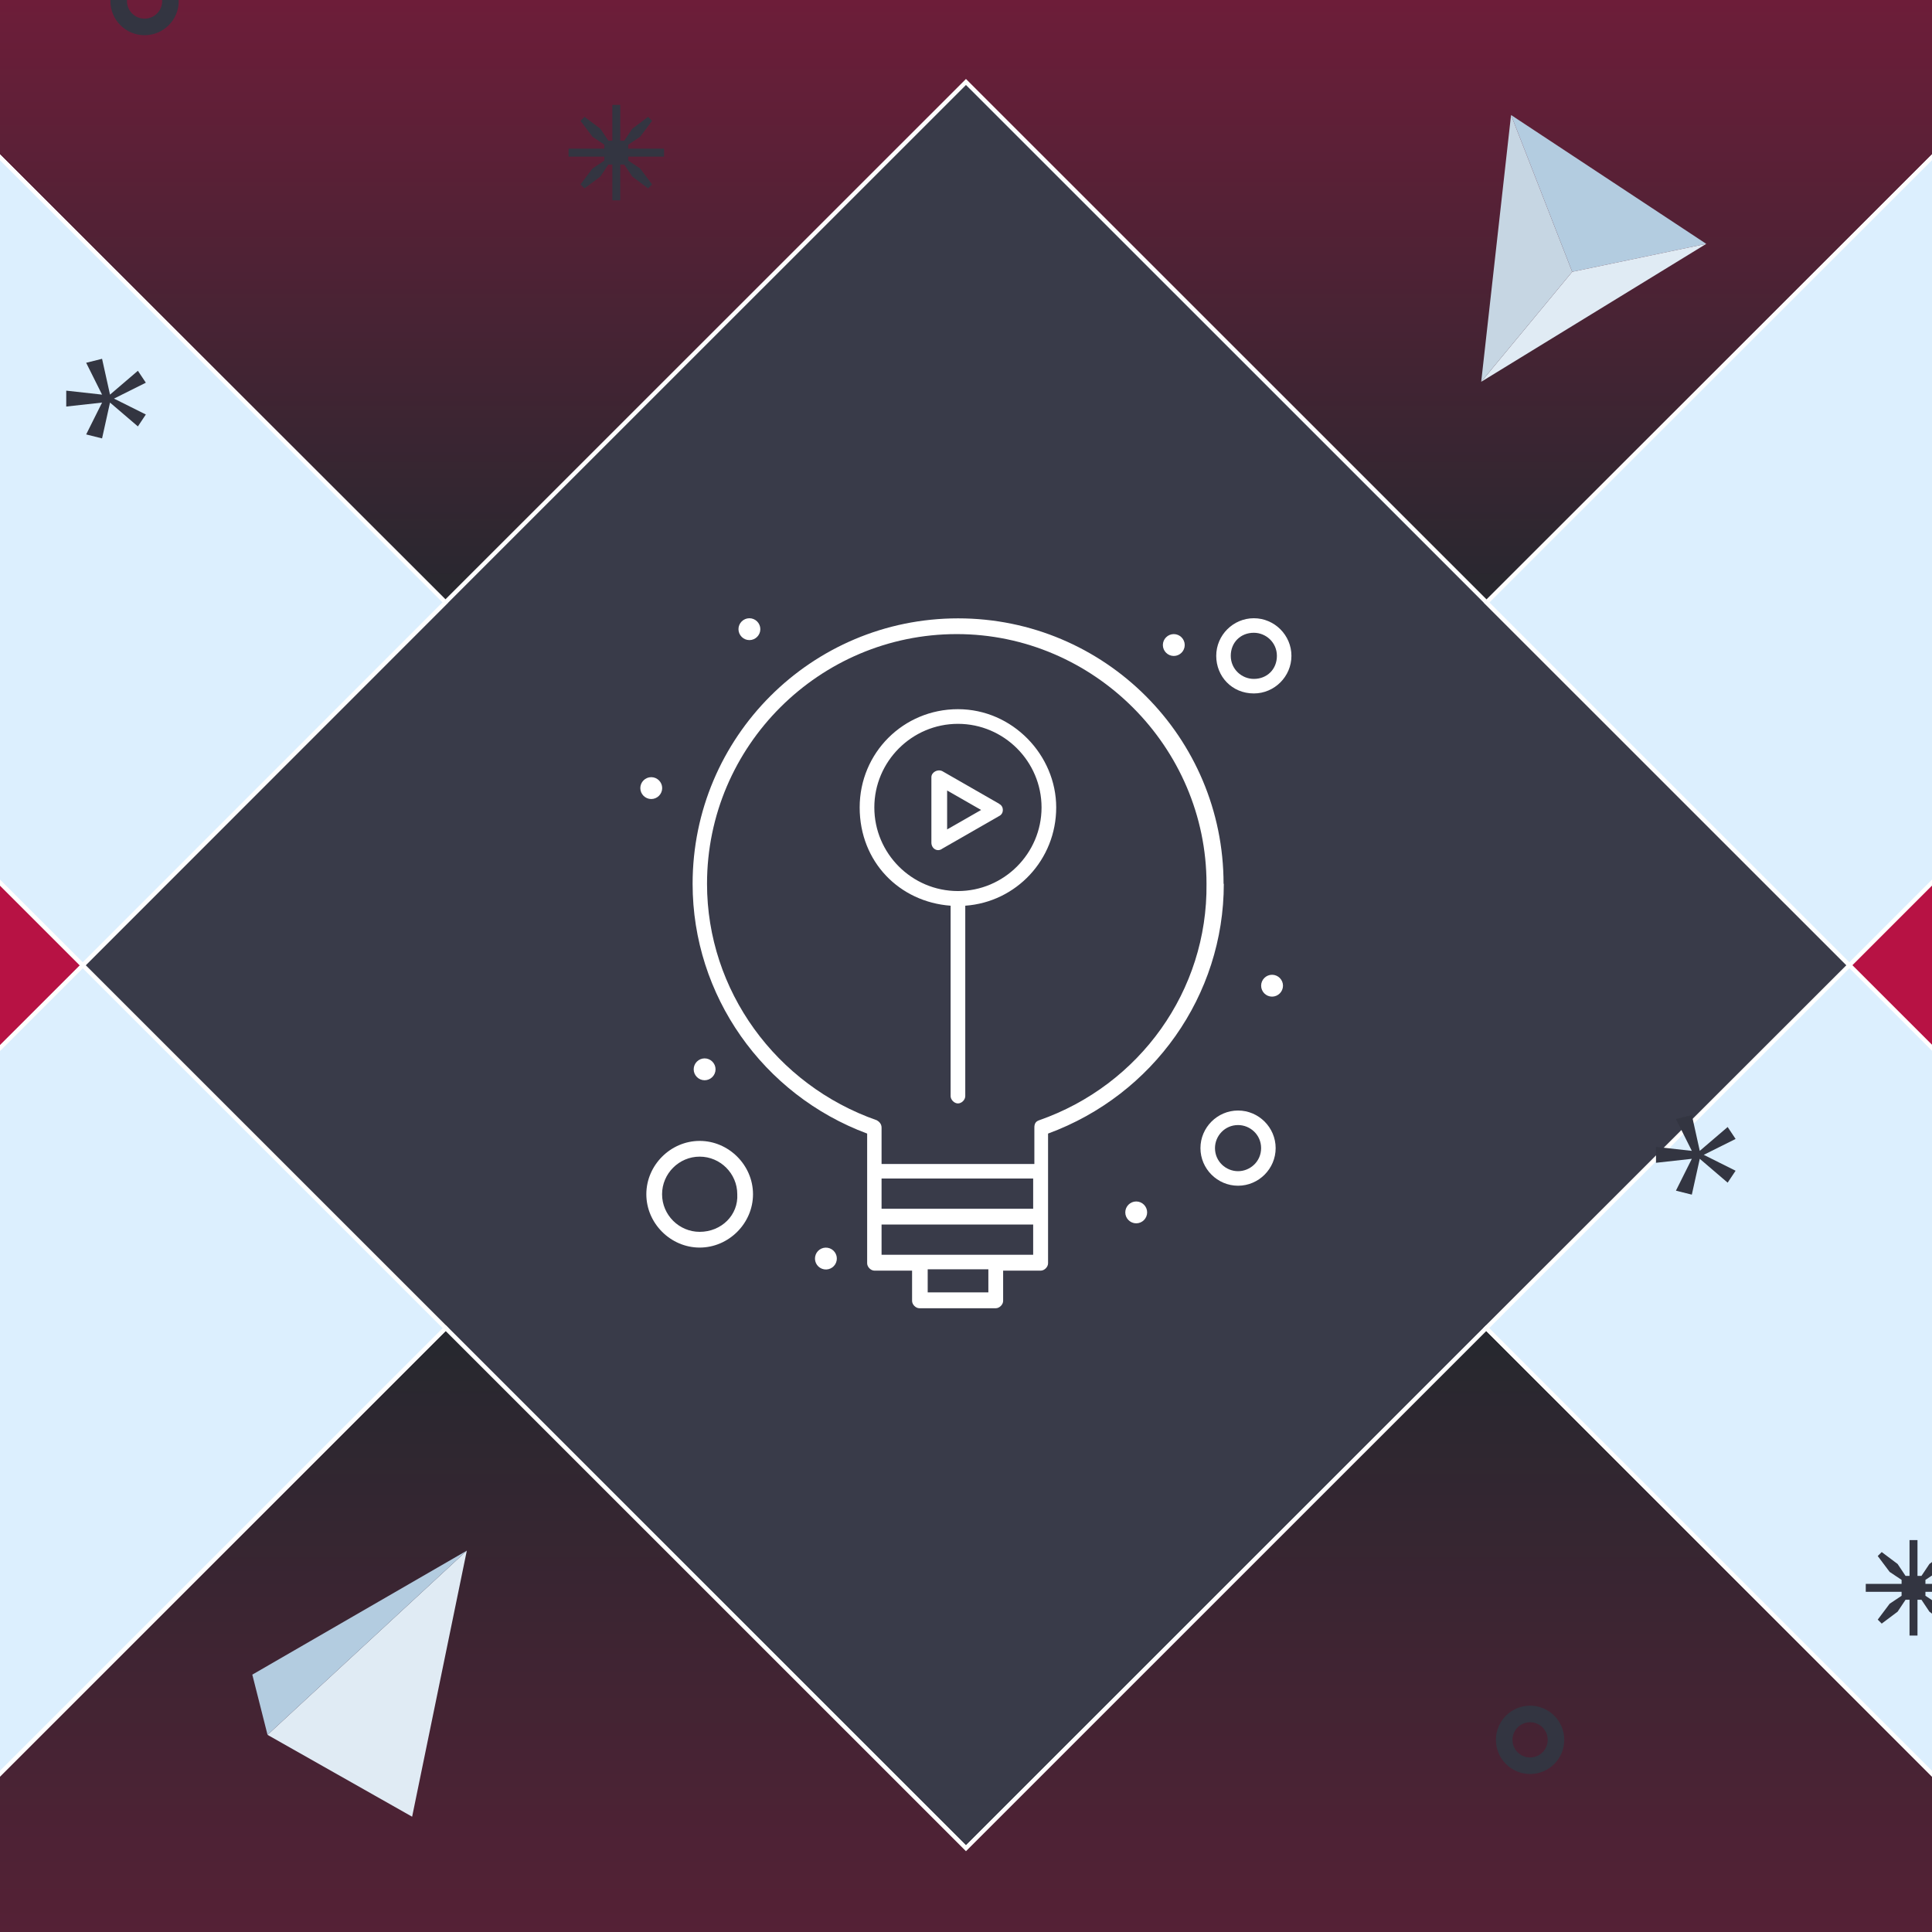 <svg width="350" height="350" viewBox="0 0 350 350" fill="none" xmlns="http://www.w3.org/2000/svg">
<rect x="0" y="0" width="350" height="350" fill="#808080" stroke="none"/>
<g clip-path="url(#clip0_4967_9046)">
<rect width="350" height="350" fill="white"/>
<g clip-path="url(#clip1_4967_9046)">
<path d="M-39.289 -10.77L-104.992 54.917L14.99 174.87L80.693 109.143L-39.289 -10.77Z" fill="#DCEFFE" stroke="white" stroke-width="0.75" stroke-miterlimit="10"/>
<path d="M389.277 -10.77L269.294 109.142L174.994 14.865L80.693 109.142L-39.289 -10.77L174.994 -225L389.277 -10.77Z" fill="url(#paint0_linear_4967_9046)" stroke="white" stroke-width="0.75" stroke-miterlimit="10"/>
<path d="M-39.33 -10.78L-105.027 54.947L14.989 174.85L80.686 109.123L-39.33 -10.78Z" fill="#DCEFFE" stroke="white" stroke-width="0.75" stroke-miterlimit="10"/>
<path d="M335.039 174.869L269.256 240.595L174.995 334.832L14.992 174.869L80.695 109.142L174.995 14.865L335.039 174.869Z" fill="#393B49" stroke="white" stroke-width="0.75" stroke-miterlimit="10"/>
<path d="M389.277 360.588L174.994 574.778L-39.289 360.588L80.733 240.596L174.994 334.833L269.254 240.596L389.277 360.588Z" fill="url(#paint1_linear_4967_9046)" stroke="white" stroke-width="0.75" stroke-miterlimit="10"/>
<path d="M455.138 294.942L389.396 360.708L174.993 575.018L-39.37 360.708L-105.152 294.942L-105.033 294.822L-39.29 360.589L174.993 574.778L389.276 360.589L455.019 294.822L455.138 294.942Z" stroke="white" stroke-width="0.75" stroke-miterlimit="10"/>
<path d="M454.982 54.917L335.04 174.87L269.297 109.143L389.279 -10.77L454.982 54.917Z" fill="#DCEFFE" stroke="white" stroke-width="0.75" stroke-miterlimit="10"/>
<path d="M575 174.909L455.018 294.821L335.035 174.869L454.978 54.916L575 174.909Z" fill="#B71244" stroke="white" stroke-width="0.75" stroke-miterlimit="10"/>
<path d="M455.019 294.822L389.276 360.588L269.254 240.596L335.037 174.869L455.019 294.822Z" fill="#DCEFFE" stroke="white" stroke-width="0.75" stroke-miterlimit="10"/>
<path d="M14.975 174.875L-105.027 294.848L-39.279 360.58L80.723 240.607L14.975 174.875Z" fill="#DCEFFE" stroke="white" stroke-width="0.75" stroke-miterlimit="10"/>
<path d="M-104.977 54.914L-225 174.865L-105.047 294.83L14.976 174.879L-104.977 54.914Z" fill="#B71244" stroke="white" stroke-width="0.75" stroke-miterlimit="10"/>
<path d="M-39.33 -10.78L-105.027 54.947L14.989 174.85L80.686 109.123L-39.33 -10.78Z" fill="#DCEFFE" stroke="white" stroke-width="0.75" stroke-miterlimit="10"/>
<g clip-path="url(#clip2_4967_9046)">
<path d="M347.37 279H345.93V285.49H345.21L343.77 283.33L340.89 281.17L340.17 281.89L342.33 284.77L344.49 286.21V286.93H338V288.37H344.49V289.09L342.33 290.53L340.17 293.41L340.89 294.13L343.77 291.97L345.21 289.81H345.93V296.3H347.37V289.81H348.09L349.53 291.97L352.41 294.13L353.13 293.41L350.97 290.53L348.81 289.09V288.37H355.3V286.93H348.81V286.21L350.97 284.77L353.13 281.89L352.41 281.17L349.53 283.33L348.09 285.49H347.37V279Z" fill="#333541"/>
</g>
<g clip-path="url(#clip3_4967_9046)">
<path d="M306.49 216.42L307.93 209.93L312.98 214.25L314.42 212.09L308.65 209.21L314.42 206.33L312.98 204.17L307.93 208.49L306.49 202L303.61 202.72L306.49 208.49L300 207.77V210.65L306.49 209.93L303.61 215.7L306.49 216.42Z" fill="#333541"/>
</g>
<g clip-path="url(#clip4_4967_9046)">
<path d="M26.19 4.88C28.78 4.88 30.88 2.78 30.88 0.19C30.88 -2.4 28.78 -4.5 26.19 -4.5C23.6 -4.5 21.5 -2.4 21.5 0.19C21.5 2.78 23.6 4.88 26.19 4.88Z" stroke="#333541" stroke-width="3"/>
</g>
<path d="M221.66 160.115C221.66 133.544 200.138 112.021 173.567 112.021C146.995 112.021 125.473 133.544 125.473 160.115C125.473 180.332 138.203 198.329 157.093 205.358V228.861C157.093 229.514 157.746 230.189 158.42 230.189H165.232V235.673C165.232 236.326 165.885 237 166.559 237H180.4C181.053 237 181.727 236.347 181.727 235.673V230.189H188.539C189.192 230.189 189.866 229.536 189.866 228.861V205.358C208.973 198.329 221.704 180.31 221.704 160.115H221.66ZM187.168 218.981H159.704V213.497H187.168V218.981ZM179.051 234.128H168.061V229.949H179.051V234.128ZM187.168 227.316H159.704V221.832H187.168V227.316ZM188.256 202.943C187.603 203.16 187.385 203.596 187.385 204.27V210.864H159.704V204.27C159.704 203.617 159.269 203.182 158.834 202.943C140.597 196.567 128.084 179.44 128.084 160.115C128.084 135.067 148.519 114.872 173.327 114.872C198.136 114.872 218.57 135.307 218.57 160.115C218.788 179.44 206.492 196.567 188.256 202.943Z" fill="white"/>
<path d="M230.445 176.588C231.533 176.588 232.426 177.48 232.426 178.568C232.426 179.656 231.533 180.549 230.445 180.549C229.357 180.549 228.465 179.656 228.465 178.568C228.465 177.48 229.357 176.588 230.445 176.588Z" fill="white"/>
<path d="M212.644 114.873C213.732 114.873 214.625 115.765 214.625 116.853C214.625 117.941 213.732 118.834 212.644 118.834C211.556 118.834 210.664 117.941 210.664 116.853C210.664 115.765 211.556 114.873 212.644 114.873Z" fill="white"/>
<path d="M135.762 112C136.85 112 137.742 112.892 137.742 113.98C137.742 115.068 136.85 115.961 135.762 115.961C134.673 115.961 133.781 115.068 133.781 113.98C133.781 112.892 134.673 112 135.762 112Z" fill="white"/>
<path d="M117.98 140.791C119.068 140.791 119.961 141.683 119.961 142.771C119.961 143.859 119.068 144.752 117.98 144.752C116.892 144.752 116 143.859 116 142.771C116 141.683 116.892 140.791 117.98 140.791Z" fill="white"/>
<path d="M127.648 191.736C128.736 191.736 129.629 192.629 129.629 193.717C129.629 194.805 128.736 195.697 127.648 195.697C126.56 195.697 125.668 194.805 125.668 193.717C125.668 192.629 126.56 191.736 127.648 191.736Z" fill="white"/>
<path d="M151.575 228.318C151.751 227.239 151.018 226.221 149.938 226.045C148.859 225.87 147.841 226.603 147.666 227.682C147.49 228.762 148.223 229.779 149.302 229.955C150.382 230.13 151.399 229.398 151.575 228.318Z" fill="white"/>
<path d="M205.836 217.656C206.924 217.656 207.816 218.548 207.816 219.637C207.816 220.725 206.924 221.617 205.836 221.617C204.748 221.617 203.855 220.725 203.855 219.637C203.855 218.548 204.748 217.656 205.836 217.656Z" fill="white"/>
<path d="M173.54 128.475C163.66 128.475 155.738 136.374 155.738 146.276C155.738 156.178 162.985 163.402 172.212 164.077V198.57C172.212 199.223 172.865 199.897 173.54 199.897C174.214 199.897 174.867 199.244 174.867 198.57V164.077C184.094 163.424 191.341 155.742 191.341 146.276C191.341 136.809 183.441 128.475 173.54 128.475ZM173.54 161.422C165.183 161.422 158.393 154.611 158.393 146.276C158.393 137.941 165.205 131.13 173.54 131.13C181.874 131.13 188.686 137.941 188.686 146.276C188.686 154.611 181.874 161.422 173.54 161.422Z" fill="white"/>
<path d="M181.026 145.622L170.711 139.703C169.84 139.268 168.73 139.921 168.73 140.791V152.651C168.73 153.739 169.819 154.414 170.711 153.739L181.026 147.82C181.461 147.603 181.679 147.167 181.679 146.732C181.679 146.297 181.461 145.862 181.026 145.644V145.622ZM171.581 150.236V143.207L177.74 146.732L171.581 150.258V150.236Z" fill="white"/>
<path d="M224.284 201.182C220.541 201.182 217.473 204.25 217.473 207.993C217.473 211.736 220.541 214.805 224.284 214.805C228.027 214.805 231.096 211.736 231.096 207.993C231.096 204.25 228.027 201.182 224.284 201.182ZM224.284 212.171C222.086 212.171 220.106 210.409 220.106 207.993C220.106 205.795 221.869 203.815 224.284 203.815C226.482 203.815 228.462 205.578 228.462 207.993C228.462 210.409 226.482 212.171 224.284 212.171Z" fill="white"/>
<path d="M126.752 206.686C121.486 206.686 117.09 211.081 117.09 216.348C117.09 221.614 121.486 226.01 126.752 226.01C132.019 226.01 136.414 221.614 136.414 216.348C136.414 211.081 132.019 206.686 126.752 206.686ZM126.752 223.159C123.009 223.159 119.941 220.091 119.941 216.348C119.941 212.605 123.009 209.536 126.752 209.536C130.495 209.536 133.564 212.605 133.564 216.348C133.781 220.091 130.713 223.159 126.752 223.159Z" fill="white"/>
<path d="M227.144 125.623C230.887 125.623 233.955 122.555 233.955 118.811C233.955 115.068 230.887 112 227.144 112C223.4 112 220.332 115.068 220.332 118.811C220.332 122.555 223.183 125.623 227.144 125.623ZM227.144 114.633C229.341 114.633 231.322 116.396 231.322 118.811C231.322 121.227 229.559 122.99 227.144 122.99C224.946 122.99 222.965 121.227 222.965 118.811C222.965 116.396 224.728 114.633 227.144 114.633Z" fill="white"/>
</g>
<g clip-path="url(#clip5_4967_9046)">
<path d="M84.569 280.914L74.661 329.113L48.466 314.286L84.569 280.914Z" fill="#E0EBF4"/>
<path d="M84.57 280.913L45.707 303.376L48.467 314.285L84.57 280.913Z" fill="#B3CCE0"/>
</g>
<g clip-path="url(#clip6_4967_9046)">
<path d="M273.742 20.834L309.105 44.176L284.821 49.24L273.742 20.834Z" fill="#B3CCE0"/>
<path d="M268.335 69.164L309.106 44.176L284.822 49.24L268.335 69.164Z" fill="#E0EBF4"/>
<path d="M268.334 69.164L273.741 20.834L284.82 49.24L268.334 69.164Z" fill="#C6D6E3"/>
</g>
<g clip-path="url(#clip7_4967_9046)">
<path d="M18.49 79.42L19.93 72.93L24.98 77.25L26.42 75.09L20.65 72.21L26.42 69.33L24.98 67.17L19.93 71.49L18.49 65L15.61 65.72L18.49 71.49L12 70.77V73.65L18.49 72.93L15.61 78.7L18.49 79.42Z" fill="#333541"/>
</g>
<g clip-path="url(#clip8_4967_9046)">
<path d="M277.19 319.88C279.78 319.88 281.88 317.78 281.88 315.19C281.88 312.6 279.78 310.5 277.19 310.5C274.6 310.5 272.5 312.6 272.5 315.19C272.5 317.78 274.6 319.88 277.19 319.88Z" stroke="#333541" stroke-width="3"/>
</g>
<g clip-path="url(#clip9_4967_9046)">
<path d="M112.37 19H110.93V25.49H110.21L108.77 23.33L105.89 21.17L105.17 21.89L107.33 24.77L109.49 26.21V26.93H103V28.37H109.49V29.09L107.33 30.53L105.17 33.41L105.89 34.13L108.77 31.97L110.21 29.81H110.93V36.3H112.37V29.81H113.09L114.53 31.97L117.41 34.13L118.13 33.41L115.97 30.53L113.81 29.09V28.37H120.3V26.93H113.81V26.21L115.97 24.77L118.13 21.89L117.41 21.17L114.53 23.33L113.09 25.49H112.37V19Z" fill="#333541"/>
</g>
</g>
<defs>
<linearGradient id="paint0_linear_4967_9046" x1="174.994" y1="-114.703" x2="174.994" y2="109.142" gradientUnits="userSpaceOnUse">
<stop stop-color="#B71244"/>
<stop offset="1" stop-color="#27282F"/>
</linearGradient>
<linearGradient id="paint1_linear_4967_9046" x1="174.994" y1="244.512" x2="174.994" y2="574.778" gradientUnits="userSpaceOnUse">
<stop stop-color="#27282F"/>
<stop offset="1" stop-color="#B71244"/>
</linearGradient>
<clipPath id="clip0_4967_9046">
<rect width="350" height="350" fill="white"/>
</clipPath>
<clipPath id="clip1_4967_9046">
<rect width="700" height="700" fill="white" transform="translate(-175 -175)"/>
</clipPath>
<clipPath id="clip2_4967_9046">
<rect width="17.3" height="17.3" fill="white" transform="translate(338 279)"/>
</clipPath>
<clipPath id="clip3_4967_9046">
<rect width="14.42" height="14.42" fill="white" transform="translate(300 202)"/>
</clipPath>
<clipPath id="clip4_4967_9046">
<rect width="12.37" height="12.37" fill="white" transform="translate(20 -6)"/>
</clipPath>
<clipPath id="clip5_4967_9046">
<rect width="48.14" height="36.98" fill="white" transform="translate(42.914 305.057) rotate(-31.037)"/>
</clipPath>
<clipPath id="clip6_4967_9046">
<rect width="47.03" height="43.15" fill="white" transform="translate(252.812 28.902) rotate(-21.082)"/>
</clipPath>
<clipPath id="clip7_4967_9046">
<rect width="14.42" height="14.42" fill="white" transform="translate(12 65)"/>
</clipPath>
<clipPath id="clip8_4967_9046">
<rect width="12.37" height="12.37" fill="white" transform="translate(271 309)"/>
</clipPath>
<clipPath id="clip9_4967_9046">
<rect width="17.3" height="17.3" fill="white" transform="translate(103 19)"/>
</clipPath>
</defs>
</svg>
